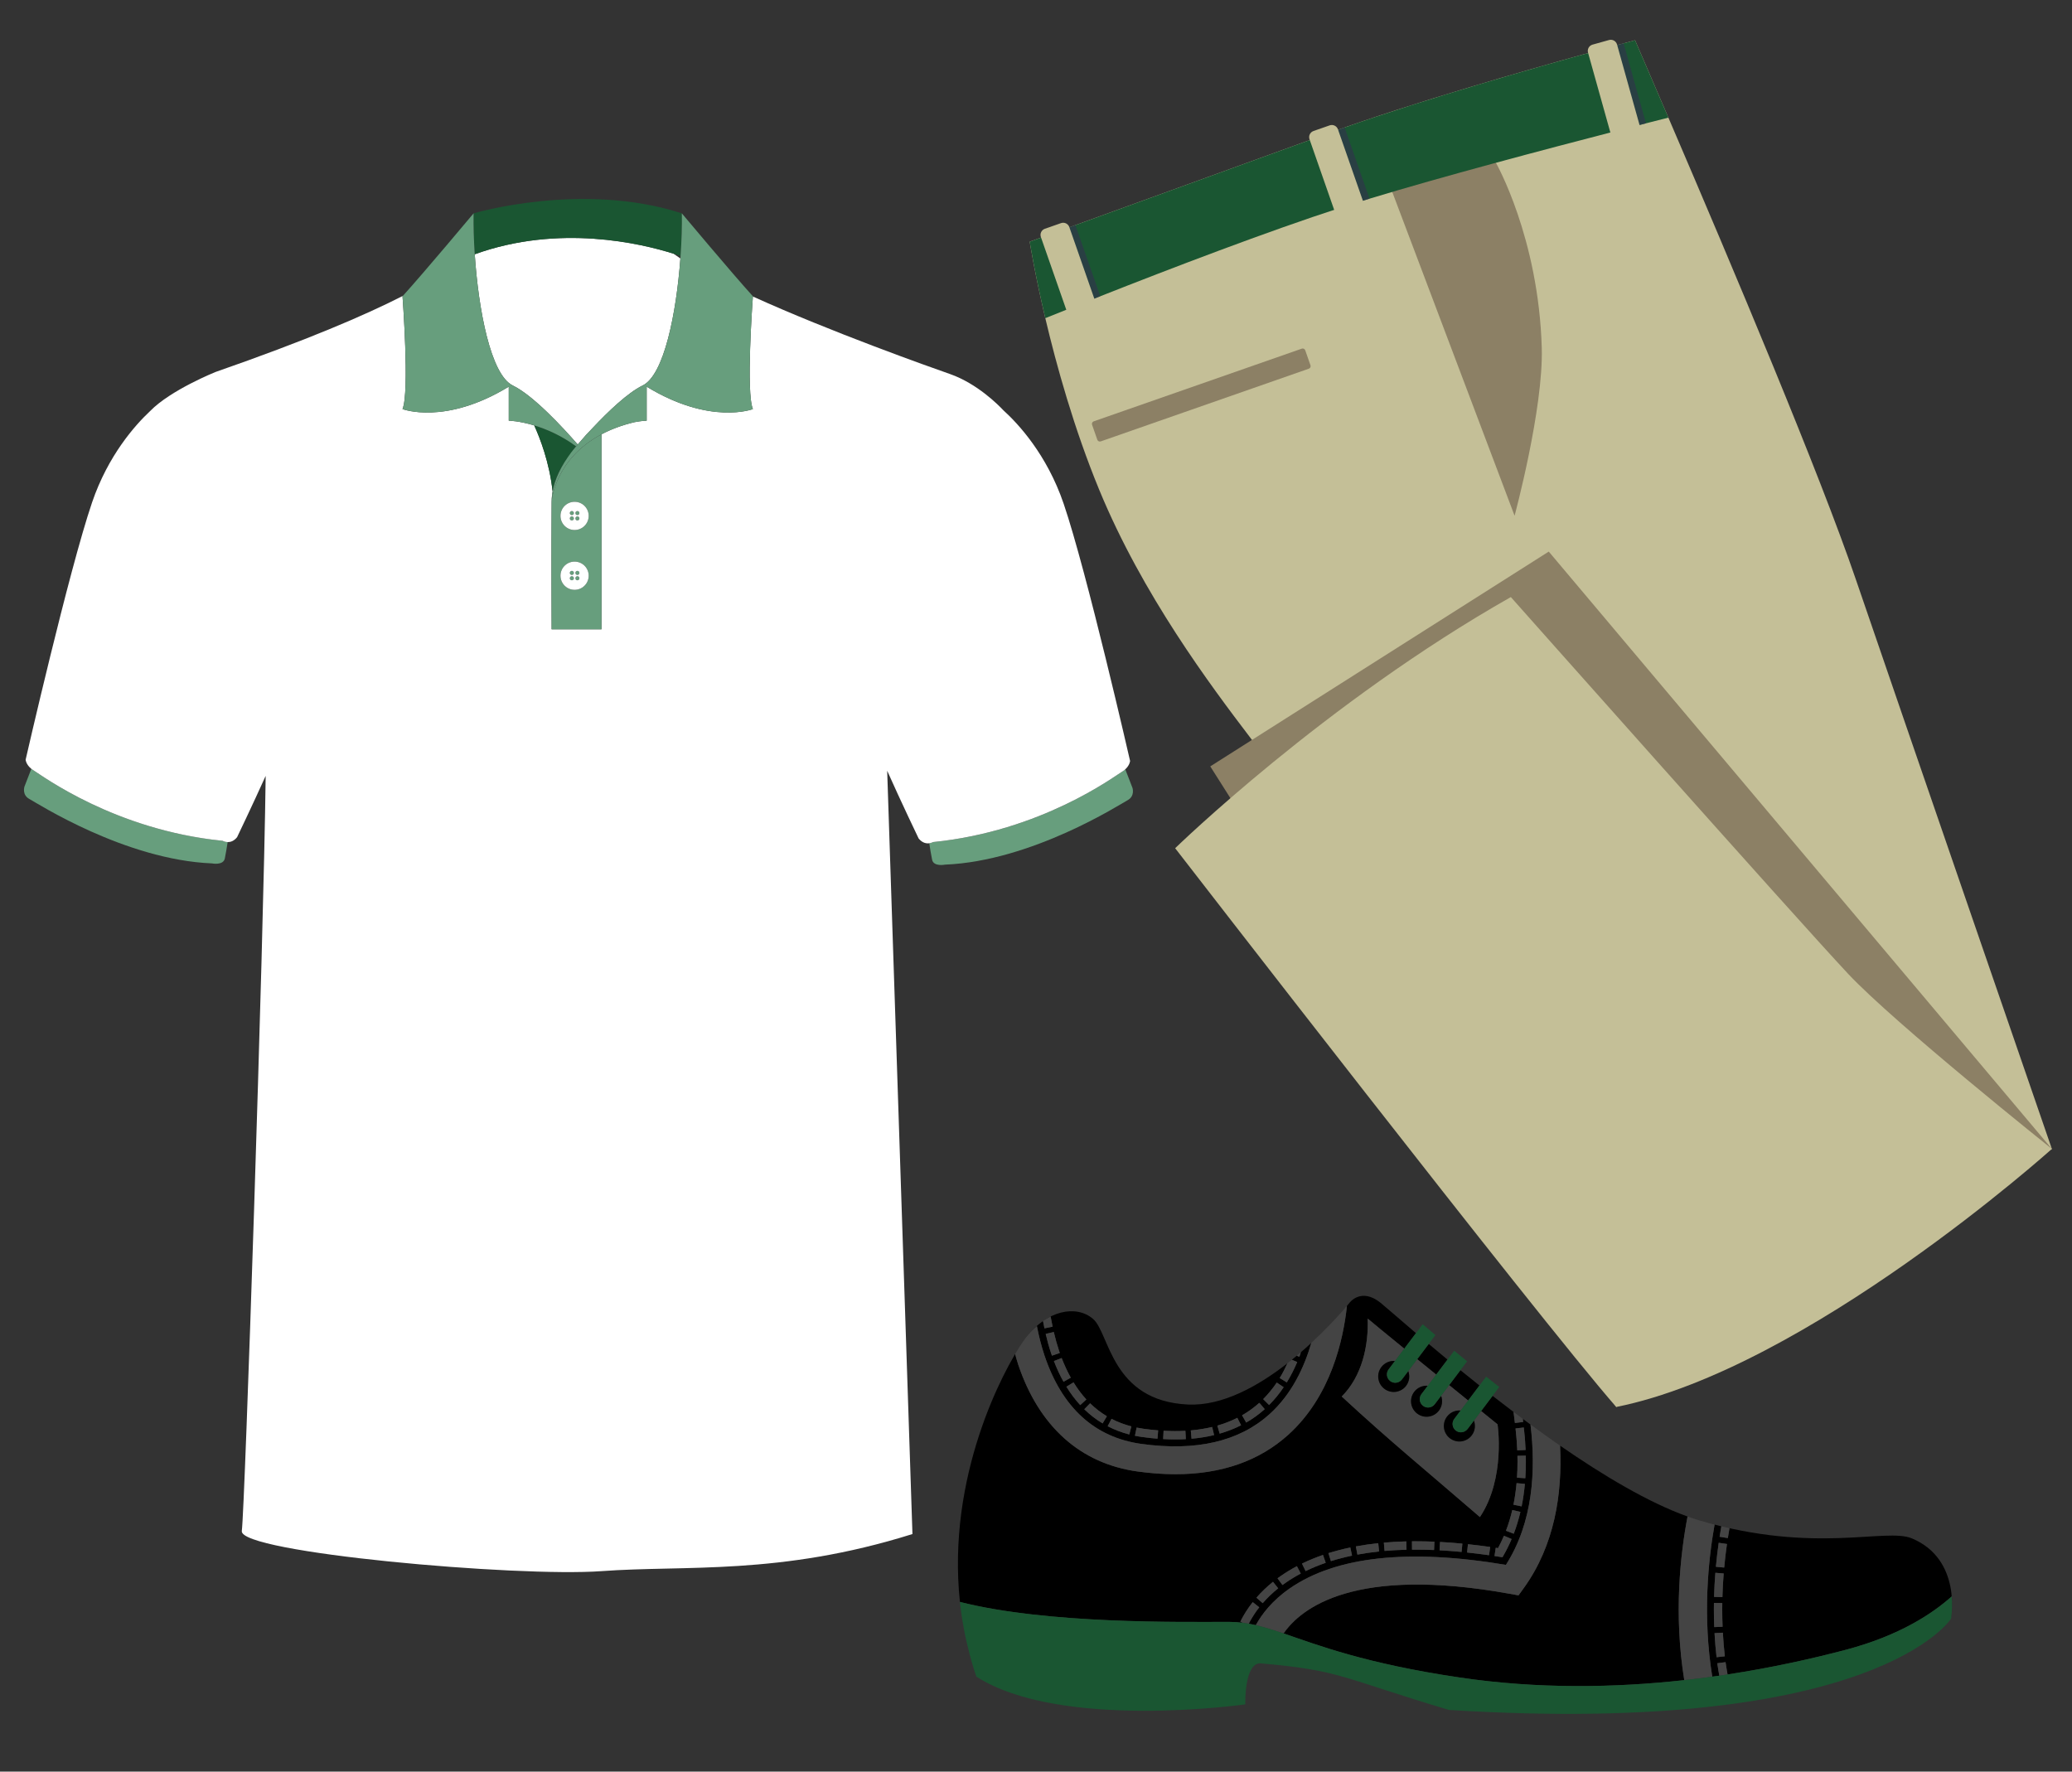<?xml version="1.0" encoding="utf-8"?>
<!-- Generator: Adobe Illustrator 28.0.0, SVG Export Plug-In . SVG Version: 6.00 Build 0)  -->
<svg version="1.1"
	 id="Layer_1" xmlns:cc="http://creativecommons.org/ns#" xmlns:inkscape="http://www.inkscape.org/namespaces/inkscape" xmlns:rdf="http://www.w3.org/1999/02/22-rdf-syntax-ns#" xmlns:sodipodi="http://sodipodi.sourceforge.net/DTD/sodipodi-0.dtd" xmlns:svg="http://www.w3.org/2000/svg" xmlns:dc="http://purl.org/dc/elements/1.1/"
	 xmlns="http://www.w3.org/2000/svg" xmlns:xlink="http://www.w3.org/1999/xlink" x="0px" y="0px" viewBox="0 0 200 171"
	 style="enable-background:new 0 0 200 171;" xml:space="preserve">
<rect x="0" y="0" width="200" height="171" fill="#333333" stroke="none"/>
<style type="text/css">
	.st0{fill:#C4BF97;}
	.st1{fill:#8C8065;}
	.st2{fill:#1A5632;}
	.st3{opacity:0.64;fill:#33334D;enable-background:new    ;}
	.st4{fill:#444444;}
	.st5{fill:none;}
	.st6{fill:#679E7D;}
	.st7{fill:#FFFFFF;}
	.st8{fill:#00A2B5;}
</style>
<sodipodi:namedview  bordercolor="#666666" borderopacity="1" gridtolerance="10" guidetolerance="10" id="namedview4604" inkscape:current-layer="Layer_1" inkscape:cx="210.60473" inkscape:cy="89.495801" inkscape:pageopacity="0" inkscape:pageshadow="2" inkscape:window-height="705" inkscape:window-maximized="1" inkscape:window-width="1366" inkscape:window-x="-8" inkscape:window-y="-8" inkscape:zoom="2.6676612" objecttolerance="10" pagecolor="#ffffff" showgrid="false">
	</sodipodi:namedview>
<g id="g1273">
</g>
<g>
	<path class="st0" d="M157.826,3.886c0,0,1.25,2.886,3.216,7.468c6.334,14.748,14.594,34.335,18.085,44.55
		c4.577,13.389,18.931,54.995,18.931,54.995l-11.251,5.203l-30.218,13.972c0,0-30.917-52.246-34.372-56.85
		c-0.434-0.577-0.937-1.234-1.492-1.966c-3.893-5.112-10.45-13.852-14.628-23.994c-2.431-5.9-4.122-11.991-5.199-16.554
		c-1.04-4.403-1.505-7.382-1.505-7.382s17.51-6.361,29.163-10.584c3.904-1.415,8.613-2.913,13.103-4.265
		C150.135,5.925,157.826,3.886,157.826,3.886z"/>
	<path class="st1" d="M198.058,110.899c0,0-0.004,0.003-0.01,0.008c-0.421,0.29-13.929,9.669-20.732,13.993
		c-6.908,4.393-21.309,10.909-21.309,10.909L118.71,76.955l-1.889-2.981l32.674-20.733l48.56,57.654
		C198.057,110.897,198.058,110.899,198.058,110.899z"/>
	<path class="st0" d="M145.834,57.631c0,0,27.418,30.882,32.547,36.356c4.499,4.801,19.676,16.911,19.676,16.911
		s-23.625,21.217-42.05,24.909c-7.541-8.63-42.575-53.935-42.575-53.935S127.861,67.816,145.834,57.631z"/>
	<path class="st1" d="M144.392,15.711c0,0,4.117,7.209,4.427,17.858c0.171,5.869-2.623,16.211-2.623,16.211l-12.509-33.107
		l7.785-3.37L144.392,15.711z"/>
	<g>
		<path class="st1" d="M126.336,35.587l-20.089,7.019c-0.134,0.047-0.281-0.024-0.328-0.158l-0.507-1.45
			c-0.047-0.134,0.024-0.281,0.158-0.328l20.089-7.018c0.134-0.047,0.281,0.024,0.328,0.158l0.507,1.45
			C126.541,35.394,126.47,35.54,126.336,35.587z"/>
	</g>
	<path class="st2" d="M157.826,3.886c0,0,1.25,2.886,3.216,7.468c-0.664,0.169-1.389,0.352-2.163,0.55
		c-0.879,0.226-1.822,0.468-2.817,0.723c-7.137,1.844-16.851,4.42-23.869,6.551c-0.499,0.151-0.982,0.3-1.452,0.446
		c-0.431,0.135-0.873,0.275-1.325,0.421c-7.013,2.266-16.407,5.866-23.21,8.55c-0.958,0.379-1.865,0.739-2.706,1.074
		c-0.958,0.382-1.833,0.733-2.601,1.042c-1.04-4.403-1.505-7.382-1.505-7.382s0.611-0.221,1.678-0.61
		c0.719-0.261,1.646-0.597,2.733-0.991c5.591-2.032,15.441-5.609,23.259-8.442c0.507-0.183,1.004-0.364,1.493-0.542
		c0.399-0.145,0.806-0.29,1.222-0.436c7.917-2.79,18.502-5.804,24.135-7.359c1.173-0.324,2.132-0.585,2.807-0.767
		C157.431,3.99,157.826,3.886,157.826,3.886z"/>
	<path class="st3" d="M103.805,21.728l2.401,6.867c-0.958,0.379-1.865,0.739-2.706,1.074l-2.428-6.95
		C101.79,22.458,102.717,22.122,103.805,21.728z"/>
	<path class="st3" d="M129.834,12.425l2.358,6.753c-0.499,0.151-0.982,0.3-1.452,0.446c-0.431,0.135-0.873,0.275-1.325,0.421
		l-2.327-6.661c-0.011-0.033-0.02-0.065-0.025-0.097c0.507-0.183,1.004-0.364,1.493-0.542c0.399-0.145,0.806-0.29,1.222-0.436
		C129.801,12.343,129.82,12.383,129.834,12.425z"/>
	<path class="st0" d="M105.333,29.883l-1.561,0.545c-0.327,0.114-0.685-0.058-0.799-0.385l-2.502-7.163
		c-0.114-0.327,0.058-0.685,0.385-0.799l1.561-0.545c0.327-0.114,0.685,0.058,0.799,0.385l2.502,7.163
		C105.833,29.411,105.66,29.769,105.333,29.883z"/>
	<path class="st0" d="M131.166,20.168l-1.561,0.545c-0.327,0.114-0.685-0.058-0.799-0.385l-2.405-6.884
		c-0.114-0.327,0.058-0.685,0.385-0.799l1.561-0.545c0.327-0.114,0.685,0.058,0.799,0.385l2.405,6.884
		C131.666,19.696,131.493,20.054,131.166,20.168z"/>
	<path class="st3" d="M156.72,4.182l2.159,7.721c-0.879,0.226-1.822,0.468-2.817,0.723l-2.148-7.677
		C155.086,4.625,156.046,4.364,156.72,4.182z"/>
	<path class="st0" d="M157.826,12.852l-1.592,0.445c-0.334,0.093-0.68-0.102-0.773-0.435l-2.176-7.781
		c-0.093-0.334,0.102-0.68,0.435-0.773l1.592-0.445c0.334-0.093,0.68,0.102,0.773,0.435l2.176,7.781
		C158.354,12.412,158.159,12.758,157.826,12.852z"/>
</g>
<g id="g1273_00000132056211462139563180000007945383802638591162_">
</g>
<g>
	<path d="M129.47,126.672c0.057-0.063,0.104-0.118,0.155-0.176C129.575,126.553,129.525,126.61,129.47,126.672z"/>
	<path d="M129.721,126.387c0.058-0.067,0.11-0.126,0.158-0.183C129.831,126.26,129.777,126.321,129.721,126.387z"/>
	<path d="M129.105,127.077c0.02-0.022,0.041-0.045,0.061-0.066C129.147,127.031,129.125,127.055,129.105,127.077z"/>
	<path d="M141.713,135.184l1.093-1.449c-0.633-0.503-1.248-0.997-1.84-1.478l-1.086,1.44
		C140.526,134.221,141.145,134.724,141.713,135.184z"/>
	<path d="M128.701,127.512c0.024-0.026,0.049-0.051,0.072-0.077C128.75,127.46,128.725,127.486,128.701,127.512z"/>
	<path d="M138.628,132.68l1.091-1.447c-0.64-0.529-1.246-1.034-1.813-1.512l-1.11,1.471
		C137.397,131.68,138.014,132.182,138.628,132.68z"/>
	<path d="M147.069,153.306l-0.495,0.685l-0.832-0.15c-15.049-2.72-20.175,1.404-21.845,3.824c3.324,1.132,7.876,2.903,16.982,4.253
		c7.642,1.132,15.051,0.991,21.695,0.255c-1.035-6.386-0.368-12.21,0.317-15.794c-3.753-1.341-8.116-3.939-12.329-6.857
		c0.008,0.005,0.015,0.011,0.023,0.017C150.816,144.166,150.07,149.151,147.069,153.306z"/>
	<path d="M94.239,161.829c-0.19-0.557-0.358-1.112-0.514-1.666C93.882,160.716,94.05,161.272,94.239,161.829z"/>
	<path d="M128.264,127.971c0.011-0.012,0.023-0.023,0.034-0.035C128.287,127.947,128.276,127.959,128.264,127.971z"/>
	<path d="M93.586,159.641c-0.104-0.392-0.201-0.782-0.289-1.171C93.386,158.859,93.483,159.249,93.586,159.641z"/>
	<path d="M93.18,157.928c-0.087-0.417-0.165-0.832-0.235-1.246C93.015,157.096,93.093,157.512,93.18,157.928z"/>
	<path d="M92.877,156.286c-0.086-0.554-0.162-1.106-0.22-1.653C92.716,155.181,92.79,155.733,92.877,156.286z"/>
	<path d="M118.59,156.548c0.467,0,0.915,0.031,1.359,0.087l-0.225-0.112c0.322-0.651,0.725-1.286,1.195-1.881l0.631,0.501
		c-0.396,0.501-0.731,1.035-1.016,1.583c0.227,0.041,0.454,0.086,0.683,0.138c0.568-1.038,1.558-2.354,3.259-3.535
		c4.457-3.099,11.481-3.863,20.881-2.282c2.614-4.093,2.91-9.091,2.373-13.545c-0.251-0.184-0.499-0.368-0.746-0.552
		c0.001,0.001,0.003,0.002,0.004,0.003l0.036,0.301l-0.799,0.095l-0.129-1.064c-0.688-0.52-1.365-1.039-2.024-1.552l-1.106,1.467
		c0.961,0.779,1.583,1.282,1.583,1.282s0.804,5.191-1.701,8.951c-5.282-4.564-8.594-7.249-13.339-11.636
		c1.97-1.969,2.597-4.923,2.508-7.52c0.396,0.34,1.799,1.49,3.53,2.9l1.129-1.496c-1.763-1.504-2.988-2.585-3.412-2.926
		c-1.898-1.524-3.007,0-3.007,0s-0.122,0.152-0.348,0.416c0.034-0.04,0.074-0.086,0.103-0.12c-0.337,3.212-1.53,8.722-5.677,12.455
		c-2.804,2.522-6.452,3.792-10.88,3.792c-1.161,0-2.375-0.088-3.642-0.262c-5.53-0.763-9.519-4.338-11.536-10.338
		c-0.109-0.327-0.196-0.663-0.293-0.996c0.291-0.492,0.553-0.901,0.772-1.215c-1.958,2.807-7.382,13.069-6.1,25.137
		C101.129,156.78,114.074,156.548,118.59,156.548z M147.284,141.095c0,0.541-0.016,1.072-0.052,1.589l-0.803-0.052
		c0.034-0.503,0.049-1.013,0.049-1.538c0-0.19-0.003-0.382-0.007-0.574l0.806-0.017
		C147.282,140.701,147.283,140.898,147.284,141.095z M147.088,137.787c0.086,0.739,0.143,1.47,0.173,2.171l-0.805,0.035
		c-0.029-0.684-0.085-1.394-0.167-2.113L147.088,137.787z M146.387,143.158l0.802,0.072c-0.068,0.745-0.174,1.474-0.314,2.169
		l-0.79-0.161C146.22,144.574,146.323,143.874,146.387,143.158z M145.973,145.752l0.785,0.185c-0.171,0.726-0.386,1.434-0.642,2.104
		l-0.753-0.286C145.605,147.118,145.812,146.444,145.973,145.752z M144.376,149.396l0.221,0.034
		c0.208-0.386,0.399-0.785,0.571-1.191l0.741,0.314c-0.22,0.521-0.471,1.032-0.746,1.516l-0.138,0.243l-0.77-0.119L144.376,149.396z
		 M141.694,149.052c0.703,0.074,1.417,0.163,2.147,0.267l-0.112,0.798c-0.719-0.102-1.427-0.188-2.118-0.263L141.694,149.052z
		 M138.998,148.835c0.703,0.037,1.422,0.09,2.159,0.162l-0.077,0.802c-0.726-0.068-1.435-0.124-2.126-0.16L138.998,148.835z
		 M136.661,148.77c0.584,0,1.183,0.012,1.796,0.038l-0.033,0.806c-0.602-0.026-1.189-0.037-1.763-0.037l-0.365,0.001l-0.007-0.806
		L136.661,148.77z M135.745,148.78l0.019,0.804c-0.72,0.017-1.433,0.057-2.119,0.116l-0.069-0.802
		C134.277,148.838,135.006,148.796,135.745,148.78z M133.034,148.953l0.084,0.801c-0.718,0.075-1.422,0.177-2.095,0.302
		l-0.147-0.792C131.569,149.134,132.295,149.03,133.034,148.953z M130.34,149.369l0.166,0.787c-0.704,0.148-1.39,0.326-2.041,0.528
		l-0.241-0.768C128.899,149.704,129.611,149.52,130.34,149.369z M127.703,150.087l0.263,0.761c-0.677,0.233-1.33,0.501-1.94,0.799
		l-0.352-0.725C126.314,150.611,126.997,150.331,127.703,150.087z M123.632,152.115c0.489-0.34,1.01-0.657,1.549-0.943l0.377,0.713
		c-0.51,0.271-1.004,0.57-1.465,0.892l-0.304,0.216l-0.477-0.65L123.632,152.115z M122.875,152.68l0.503,0.63
		c-0.548,0.439-1.051,0.922-1.496,1.433l-0.608-0.529C121.749,153.668,122.289,153.153,122.875,152.68z"/>
	<path d="M100.087,128.002c0.191,0.971,0.429,1.923,0.735,2.838c1.693,5.04,4.842,7.91,9.358,8.533
		c5.27,0.729,9.425-0.233,12.345-2.857c2.159-1.938,3.367-4.532,4.05-6.894c-0.335,0.31-0.687,0.625-1.056,0.941
		c0.016-0.014,0.033-0.027,0.049-0.041c-0.052,0.142-0.094,0.298-0.147,0.437l-0.253-0.096c-0.155,0.13-0.311,0.259-0.471,0.388
		l0.517,0.218c-0.297,0.699-0.635,1.361-1.006,1.965l-0.685-0.422c0.271-0.441,0.518-0.924,0.748-1.424
		c-2.814,2.195-6.273,4.136-9.594,3.982c-7.442-0.344-7.561-6.89-9.176-8.268c-1.616-1.379-4.467-0.863-6.536,1.895
		C99.317,128.727,99.696,128.344,100.087,128.002z M123.24,133.45l0.667,0.45c-0.424,0.63-0.897,1.206-1.409,1.717l-0.571-0.568
		C122.402,134.572,122.844,134.034,123.24,133.45z M121.55,135.409l0.108,0.114l-0.102-0.119l0.269,0.299l-0.167-0.18l0.42,0.494
		c-0.545,0.49-1.147,0.926-1.789,1.294l-0.401-0.701C120.481,136.271,121.037,135.87,121.55,135.409z M119.433,136.854l0.363,0.72
		c-0.642,0.324-1.338,0.595-2.069,0.804l-0.222-0.774C118.189,137.409,118.836,137.156,119.433,136.854z M117.003,137.736
		l0.188,0.784c-0.687,0.166-1.421,0.284-2.177,0.35l-0.072-0.803C115.66,138.005,116.354,137.893,117.003,137.736z M112.316,138.1
		c0.736,0.041,1.433,0.043,2.105,0.007l0.043,0.804c-0.335,0.019-0.677,0.028-1.026,0.028c-0.378,0-0.766-0.011-1.164-0.033
		L112.316,138.1z M109.711,137.796c0.221,0.044,0.444,0.082,0.671,0.114c0.477,0.065,0.951,0.118,1.409,0.153l-0.062,0.804
		c-0.477-0.038-0.963-0.09-1.457-0.16c-0.246-0.035-0.486-0.074-0.724-0.124L109.711,137.796z M107.29,136.951
		c0.592,0.309,1.238,0.554,1.917,0.728l-0.201,0.782c-0.738-0.191-1.442-0.459-2.087-0.796L107.29,136.951z M106.842,136.701
		l-0.413,0.691c-0.633-0.379-1.228-0.838-1.77-1.366l0.562-0.576C105.717,135.934,106.264,136.354,106.842,136.701z
		 M104.861,135.081l-0.594,0.544c-0.483-0.527-0.932-1.123-1.333-1.776l0.687-0.422
		C103.996,134.036,104.412,134.593,104.861,135.081z M103.359,132.979l-0.704,0.392c-0.34-0.61-0.651-1.283-0.928-1.999l0.751-0.289
		C102.74,131.763,103.037,132.402,103.359,132.979z M102.223,130.37l0.075,0.221l-0.759,0.264l-0.08-0.23
		c-0.197-0.586-0.369-1.199-0.525-1.873l0.784-0.182C101.87,129.217,102.034,129.807,102.223,130.37z M101.413,127.083l0.191,0.972
		l-0.788,0.162l-0.139-0.701C100.92,127.347,101.166,127.206,101.413,127.083z"/>
	<path d="M184.549,148.492c-2.527-1.06-9.324,1.551-20.473-1.723c0.487,0.144,0.955,0.263,1.426,0.383
		c-0.609,3.398-1.174,8.822-0.225,14.686c0.225-0.031,0.455-0.06,0.679-0.092c-0.066-0.402-0.142-0.8-0.195-1.203l0.799-0.105
		c0.052,0.399,0.128,0.791,0.192,1.187c4.289-0.657,8.17-1.522,11.454-2.391c5.202-1.378,8.394-3.537,10.182-5.141
		c0.105,1.229-0.062,2.154-0.062,2.154S189.401,150.527,184.549,148.492z M165.575,151.812l0.803,0.064
		c-0.059,0.734-0.101,1.496-0.123,2.284l-0.806-0.022C165.472,153.337,165.516,152.558,165.575,151.812z M165.433,155.352
		l0.005-0.631l0.806,0.013l-0.005,0.619c0,0.547,0.011,1.104,0.033,1.669l-0.804,0.031
		C165.444,156.477,165.433,155.909,165.433,155.352z M165.69,159.961c-0.088-0.765-0.153-1.547-0.195-2.324l0.804-0.045
		c0.041,0.763,0.106,1.528,0.191,2.278L165.69,159.961z M166.428,151.305l-0.803-0.075c0.076-0.813,0.169-1.586,0.273-2.315
		l0.797,0.115C166.593,149.747,166.502,150.505,166.428,151.305z M166.78,148.46l-0.796-0.126c0.055-0.349,0.111-0.685,0.169-1.008
		c0.269,0.065,0.525,0.112,0.788,0.172C166.886,147.807,166.832,148.126,166.78,148.46z"/>
	<path class="st4" d="M166.239,155.352l0.005-0.619l-0.806-0.013l-0.005,0.631c0,0.558,0.01,1.125,0.034,1.701l0.804-0.031
		C166.25,156.456,166.239,155.899,166.239,155.352z"/>
	<path class="st4" d="M165.625,151.231l0.803,0.075c0.073-0.8,0.164-1.559,0.266-2.274l-0.797-0.115
		C165.794,149.645,165.7,150.417,165.625,151.231z"/>
	<path class="st4" d="M166.56,160.437l-0.799,0.105c0.053,0.403,0.129,0.801,0.195,1.203c0.268-0.039,0.531-0.08,0.796-0.12
		C166.688,161.228,166.612,160.835,166.56,160.437z"/>
	<path class="st4" d="M166.379,151.876l-0.803-0.064c-0.06,0.747-0.103,1.525-0.126,2.326l0.806,0.022
		C166.277,153.372,166.32,152.609,166.379,151.876z"/>
	<path class="st4" d="M165.495,157.637c0.043,0.777,0.108,1.559,0.195,2.324l0.8-0.09c-0.085-0.75-0.15-1.515-0.191-2.278
		L165.495,157.637z"/>
	<path class="st4" d="M162.573,162.173c0.917-0.102,1.818-0.213,2.704-0.336c-0.949-5.864-0.385-11.287,0.225-14.686
		c-0.471-0.12-0.939-0.239-1.426-0.383c-0.388-0.114-0.784-0.247-1.186-0.39l0,0C162.204,149.963,161.538,155.787,162.573,162.173z"
		/>
	<path class="st4" d="M145.358,151.047c-9.4-1.582-16.425-0.817-20.881,2.282c-1.701,1.181-2.691,2.498-3.259,3.535
		c0.844,0.195,1.709,0.471,2.68,0.801c1.671-2.42,6.797-6.544,21.845-3.824l0.832,0.15l0.495-0.685
		c3.001-4.154,3.746-9.139,3.515-13.768c-0.008-0.005-0.015-0.011-0.023-0.017c-0.955-0.661-1.901-1.337-2.831-2.02c0,0,0,0,0,0.001
		C148.268,141.956,147.971,146.954,145.358,151.047z"/>
	<path class="st4" d="M98.276,131.695c2.016,6,6.006,9.576,11.536,10.338c1.267,0.174,2.481,0.262,3.642,0.262
		c4.429,0,8.076-1.27,10.88-3.792c4.148-3.733,5.34-9.243,5.677-12.455c-0.029,0.035-0.069,0.08-0.103,0.12
		c-0.01,0.011-0.019,0.023-0.03,0.035c-0.049,0.057-0.1,0.116-0.158,0.183c-0.03,0.035-0.063,0.072-0.096,0.11
		c-0.051,0.058-0.098,0.113-0.155,0.176c-0.094,0.106-0.194,0.218-0.304,0.338c-0.019,0.021-0.041,0.045-0.061,0.066
		c-0.104,0.114-0.214,0.233-0.331,0.358c-0.024,0.025-0.048,0.051-0.072,0.077c-0.128,0.136-0.262,0.277-0.404,0.423
		c-0.011,0.012-0.023,0.023-0.034,0.035c-0.491,0.507-1.058,1.069-1.689,1.652l0,0c-0.683,2.361-1.891,4.956-4.05,6.894
		c-2.921,2.623-7.076,3.585-12.345,2.857c-4.516-0.624-7.665-3.494-9.358-8.533c-0.306-0.914-0.544-1.867-0.735-2.838
		c-0.39,0.342-0.77,0.724-1.123,1.195c-0.064,0.084-0.133,0.181-0.207,0.288c-0.219,0.314-0.481,0.723-0.772,1.215
		C98.08,131.032,98.168,131.368,98.276,131.695z"/>
	<path class="st4" d="M165.984,148.334l0.796,0.126c0.052-0.334,0.106-0.653,0.162-0.963c-0.264-0.059-0.519-0.106-0.788-0.172
		C166.095,147.649,166.038,147.985,165.984,148.334z"/>
	<path class="st4" d="M147.26,139.958c-0.029-0.701-0.087-1.433-0.173-2.171l-0.8,0.093c0.082,0.719,0.139,1.429,0.167,2.113
		L147.26,139.958z"/>
	<path class="st4" d="M146.758,145.936l-0.785-0.185c-0.162,0.693-0.368,1.366-0.61,2.003l0.753,0.286
		C146.372,147.371,146.587,146.662,146.758,145.936z"/>
	<path class="st4" d="M147.19,143.231l-0.802-0.072c-0.065,0.715-0.167,1.415-0.302,2.081l0.79,0.161
		C147.016,144.705,147.122,143.975,147.19,143.231z"/>
	<path class="st4" d="M145.165,150.068c0.275-0.485,0.526-0.995,0.746-1.516l-0.741-0.314c-0.172,0.407-0.364,0.806-0.571,1.191
		l-0.221-0.034l-0.12,0.796l0.77,0.119L145.165,150.068z"/>
	<path class="st4" d="M143.841,149.319c-0.73-0.103-1.445-0.192-2.147-0.267l-0.084,0.8c0.692,0.075,1.399,0.161,2.118,0.263
		L143.841,149.319z"/>
	<path class="st4" d="M135.763,149.585l-0.019-0.804c-0.739,0.016-1.468,0.058-2.169,0.119l0.069,0.802
		C134.33,149.642,135.043,149.603,135.763,149.585z"/>
	<path class="st4" d="M147.023,137.254l-0.036-0.301c-0.001-0.001-0.003-0.002-0.004-0.003c-0.298-0.223-0.594-0.444-0.888-0.665
		l0,0l0.129,1.064L147.023,137.254z"/>
	<path class="st4" d="M136.661,149.577c0.574,0,1.161,0.011,1.763,0.037l0.033-0.806c-0.613-0.026-1.212-0.038-1.796-0.038
		l-0.372,0.001l0.007,0.806L136.661,149.577z"/>
	<path class="st4" d="M127.966,150.848l-0.263-0.761c-0.707,0.243-1.389,0.524-2.03,0.836l0.352,0.725
		C126.636,151.35,127.289,151.082,127.966,150.848z"/>
	<path class="st4" d="M130.506,150.156l-0.166-0.787c-0.729,0.15-1.441,0.335-2.115,0.547l0.241,0.768
		C129.116,150.482,129.802,150.305,130.506,150.156z"/>
	<path class="st4" d="M124.094,152.776c0.46-0.322,0.955-0.621,1.465-0.892l-0.377-0.713c-0.539,0.285-1.061,0.603-1.549,0.943
		l-0.32,0.228l0.477,0.65L124.094,152.776z"/>
	<path class="st4" d="M123.377,153.31l-0.502-0.63c-0.586,0.473-1.125,0.988-1.601,1.534l0.608,0.529
		C122.327,154.231,122.829,153.749,123.377,153.31z"/>
	<path class="st4" d="M120.919,154.642c-0.469,0.595-0.872,1.229-1.195,1.881l0.225,0.112c0.195,0.025,0.39,0.056,0.585,0.09
		c0.285-0.548,0.62-1.082,1.016-1.583L120.919,154.642z"/>
	<path class="st4" d="M133.118,149.754l-0.084-0.801c-0.739,0.077-1.465,0.182-2.159,0.311l0.147,0.792
		C131.696,149.93,132.4,149.829,133.118,149.754z"/>
	<path class="st4" d="M141.157,148.997c-0.737-0.072-1.457-0.126-2.159-0.162l-0.044,0.804c0.691,0.035,1.4,0.092,2.126,0.16
		L141.157,148.997z"/>
	<path class="st4" d="M146.478,141.095c0,0.524-0.015,1.034-0.049,1.538l0.803,0.052c0.035-0.517,0.052-1.048,0.052-1.589
		c-0.001-0.197-0.002-0.394-0.007-0.592l-0.806,0.017C146.476,140.714,146.478,140.905,146.478,141.095z"/>
	<path class="st4" d="M124.208,133.435c0.372-0.604,0.709-1.266,1.006-1.965l-0.517-0.218l0,0c-0.14,0.114-0.283,0.224-0.427,0.336
		c0,0,0,0.001-0.001,0.001c-0.229,0.5-0.477,0.983-0.748,1.424L124.208,133.435z"/>
	<path class="st4" d="M125.568,130.523c-0.016,0.014-0.033,0.027-0.049,0.041c-0.116,0.1-0.233,0.199-0.352,0.298h0.001l0.253,0.096
		C125.475,130.821,125.516,130.665,125.568,130.523z"/>
	<polygon class="st4" points="121.556,135.403 121.657,135.522 121.824,135.703 	"/>
	<path class="st4" d="M123.907,133.9l-0.667-0.45c-0.396,0.585-0.838,1.122-1.313,1.599l0.571,0.568
		C123.01,135.105,123.483,134.529,123.907,133.9z"/>
	<path class="st4" d="M117.191,138.521l-0.188-0.784c-0.649,0.156-1.343,0.269-2.061,0.331l0.072,0.803
		C115.77,138.804,116.503,138.686,117.191,138.521z"/>
	<path class="st4" d="M111.729,138.867l0.062-0.804c-0.458-0.035-0.931-0.088-1.409-0.153c-0.227-0.033-0.45-0.07-0.671-0.114
		l-0.162,0.788c0.238,0.05,0.478,0.089,0.724,0.124C110.766,138.777,111.252,138.829,111.729,138.867z"/>
	<path class="st4" d="M122.078,136.016l-0.42-0.494l-0.108-0.114c-0.513,0.462-1.068,0.862-1.662,1.201l0.401,0.701
		C120.93,136.942,121.532,136.507,122.078,136.016z"/>
	<path class="st4" d="M119.796,137.574l-0.363-0.72c-0.598,0.302-1.245,0.554-1.927,0.751l0.222,0.774
		C118.459,138.169,119.155,137.898,119.796,137.574z"/>
	<path class="st4" d="M109.207,137.679c-0.679-0.174-1.325-0.419-1.917-0.728l-0.372,0.714c0.646,0.337,1.35,0.604,2.087,0.796
		L109.207,137.679z"/>
	<path class="st4" d="M106.429,137.392l0.413-0.691c-0.578-0.346-1.125-0.766-1.621-1.251l-0.562,0.576
		C105.201,136.554,105.796,137.013,106.429,137.392z"/>
	<path class="st4" d="M114.463,138.91l-0.043-0.804c-0.671,0.037-1.368,0.035-2.105-0.007l-0.043,0.804
		c0.398,0.022,0.786,0.033,1.164,0.033C113.787,138.938,114.128,138.929,114.463,138.91z"/>
	<path class="st4" d="M101.459,130.625l0.08,0.23l0.759-0.264l-0.075-0.221c-0.189-0.563-0.354-1.153-0.505-1.8l-0.784,0.182
		C101.09,129.425,101.262,130.039,101.459,130.625z"/>
	<path class="st4" d="M104.268,135.626l0.594-0.544c-0.45-0.489-0.866-1.045-1.24-1.654l-0.687,0.422
		C103.335,134.502,103.785,135.099,104.268,135.626z"/>
	<path class="st4" d="M101.604,128.055l-0.191-0.972c-0.247,0.123-0.493,0.264-0.736,0.433l0.139,0.701L101.604,128.055z"/>
	<path class="st4" d="M102.655,133.371l0.704-0.392c-0.322-0.577-0.618-1.216-0.881-1.895l-0.751,0.289
		C102.004,132.088,102.315,132.761,102.655,133.371z"/>
	<path class="st2" d="M188.388,154.092c-1.788,1.604-4.98,3.763-10.182,5.141c-3.283,0.869-7.164,1.734-11.454,2.391
		c-0.265,0.041-0.528,0.082-0.796,0.12c-0.223,0.033-0.453,0.061-0.679,0.092c-0.886,0.122-1.788,0.235-2.704,0.336
		c-6.644,0.735-14.053,0.877-21.695-0.255c-9.106-1.35-13.658-3.121-16.982-4.253c-0.97-0.33-1.836-0.606-2.68-0.801
		c-0.229-0.053-0.456-0.098-0.683-0.138c-0.195-0.035-0.39-0.066-0.585-0.09c-0.443-0.056-0.892-0.087-1.359-0.087
		c-4.516,0-17.461,0.233-25.934-1.926h-0.001c0.001,0.004,0.001,0.008,0.001,0.011c0.059,0.547,0.133,1.099,0.22,1.653
		c0.021,0.132,0.046,0.264,0.068,0.396c0.07,0.414,0.148,0.829,0.235,1.246c0.037,0.18,0.077,0.36,0.118,0.541
		c0.088,0.39,0.185,0.78,0.289,1.171c0.046,0.174,0.089,0.348,0.138,0.522c0.156,0.554,0.324,1.109,0.514,1.666
		c8.11,5.223,25.965,2.686,25.965,2.686s-0.116-3.963,1.441-3.963c7.843,0.689,7.64,1.342,18.22,4.5
		c41.253,2.576,48.46-8.806,48.46-8.806S188.493,155.321,188.388,154.092z"/>
	<path class="st4" d="M142.064,138.543c-0.499,0.662-1.438,0.794-2.101,0.294c-0.66-0.498-0.79-1.438-0.293-2.099
		c0.32-0.424,0.821-0.627,1.314-0.589l0.729-0.966c-0.568-0.46-1.187-0.963-1.833-1.487l-0.778,1.032
		c0.172,0.463,0.114,1.002-0.205,1.425c-0.499,0.66-1.439,0.793-2.099,0.294c-0.663-0.499-0.794-1.439-0.294-2.099
		c0.319-0.423,0.819-0.626,1.312-0.588l0.814-1.079c-0.614-0.498-1.23-1-1.831-1.488l-0.865,1.147c0.172,0.463,0.114,1-0.205,1.424
		c-0.499,0.661-1.439,0.792-2.099,0.293c-0.662-0.497-0.792-1.439-0.294-2.099c0.319-0.424,0.82-0.628,1.314-0.589l0.899-1.193
		c-1.73-1.41-3.133-2.559-3.53-2.9c0.088,2.597-0.538,5.551-2.508,7.52c4.746,4.387,8.056,7.072,13.339,11.636
		c2.505-3.759,1.701-8.951,1.701-8.951s-0.622-0.503-1.583-1.282l-0.695,0.923C142.442,137.584,142.384,138.121,142.064,138.543z"/>
	<path d="M139.67,136.738c-0.497,0.661-0.367,1.601,0.293,2.099c0.663,0.499,1.602,0.367,2.101-0.294
		c0.319-0.422,0.378-0.959,0.206-1.421l-0.611,0.81c-0.16,0.207-0.401,0.318-0.644,0.318c-0.169,0-0.34-0.052-0.485-0.162
		c-0.354-0.269-0.425-0.774-0.157-1.129l0.612-0.811C140.492,136.111,139.99,136.314,139.67,136.738z"/>
	<path d="M136.503,134.348c-0.5,0.66-0.369,1.601,0.294,2.099c0.66,0.499,1.601,0.366,2.099-0.294
		c0.32-0.423,0.378-0.962,0.205-1.425l-0.612,0.811c-0.159,0.211-0.4,0.32-0.644,0.32c-0.169,0-0.339-0.054-0.484-0.162
		c-0.356-0.269-0.427-0.773-0.158-1.129l0.61-0.809C137.322,133.722,136.822,133.925,136.503,134.348z"/>
	<path d="M133.334,131.956c-0.499,0.66-0.369,1.602,0.294,2.099c0.66,0.499,1.599,0.368,2.099-0.293
		c0.319-0.423,0.377-0.961,0.205-1.424l-0.612,0.81c-0.16,0.21-0.4,0.32-0.644,0.32c-0.168,0-0.339-0.053-0.484-0.163
		c-0.354-0.267-0.427-0.772-0.157-1.127l0.612-0.812C134.155,131.329,133.653,131.533,133.334,131.956z"/>
	<path class="st2" d="M134.648,131.368l-0.612,0.812c-0.27,0.354-0.197,0.86,0.157,1.127c0.145,0.11,0.316,0.163,0.484,0.163
		c0.243,0,0.484-0.11,0.644-0.32l0.612-0.81l0.865-1.147l1.11-1.47l0.647-0.859c-0.432-0.365-0.845-0.717-1.23-1.044l-0.648,0.86
		l-1.129,1.496L134.648,131.368z"/>
	<path class="st2" d="M137.814,133.76l-0.61,0.809c-0.269,0.356-0.197,0.86,0.158,1.129c0.145,0.108,0.316,0.162,0.484,0.162
		c0.245,0,0.485-0.11,0.644-0.32l0.612-0.811l0.778-1.032l1.086-1.44l0.647-0.858c-0.425-0.346-0.848-0.691-1.247-1.022
		l-0.647,0.858l-1.091,1.447L137.814,133.76z"/>
	<path class="st2" d="M140.985,136.149l-0.612,0.811c-0.269,0.354-0.197,0.859,0.157,1.129c0.145,0.11,0.316,0.162,0.485,0.162
		c0.243,0,0.484-0.111,0.644-0.318l0.611-0.81l0.695-0.923l1.106-1.467l0.646-0.857c-0.43-0.335-0.851-0.667-1.267-0.997
		l-0.646,0.856l-1.093,1.449L140.985,136.149z"/>
</g>
<g>
	<path class="st5" d="M65.691,24.713c-0.191-0.066-0.417-0.142-0.677-0.225c0.203,0.151,0.424,0.305,0.66,0.462
		C65.68,24.871,65.686,24.792,65.691,24.713z"/>
	<path class="st6" d="M109.313,76.051l-0.695-1.795c-0.089,0.081-0.194,0.161-0.32,0.237c-0.746,0.447-7.793,5.743-18.235,6.787
		c0,0-0.146,0.088-0.365,0.116c0.072,0.469,0.182,1.162,0.274,1.591c0.149,0.696,1.243,0.472,1.243,0.472
		c8.403-0.348,16.88-5.817,17.619-6.215C109.574,76.846,109.313,76.051,109.313,76.051z"/>
	<path class="st6" d="M3.258,74.372c-0.087-0.052-0.164-0.107-0.233-0.162l-0.666,1.72c0,0-0.261,0.796,0.479,1.193
		c0.74,0.398,9.217,5.867,17.619,6.215c0,0,1.094,0.224,1.243-0.472c0.091-0.426,0.201-1.113,0.273-1.582
		c-0.281-0.006-0.48-0.125-0.48-0.125C11.052,80.114,4.004,74.819,3.258,74.372z"/>
	<path class="st7" d="M57.237,41.276c1.464-1.554,3.353-3.366,4.791-4.066c2.089-1.016,3.26-7.041,3.646-12.261
		c-0.236-0.157-0.456-0.311-0.66-0.462c-3.124-0.988-11.05-2.883-19.189,0.055c0.354,5.309,1.53,11.626,3.675,12.669
		c2.002,0.974,4.882,4.105,6.265,5.694c0.043-0.05,0.087-0.1,0.133-0.153C56.325,42.238,56.778,41.744,57.237,41.276z"/>
	<path class="st7" d="M108.298,74.493c0.127-0.076,0.231-0.156,0.32-0.237c0.436-0.396,0.463-0.807,0.463-0.807
		s-4.176-18.272-6.414-24.835c-1.625-4.765-4.408-7.736-5.811-9.007c-0.453-0.484-2.521-2.581-5.151-3.502
		c-1.957-0.685-11.553-4.088-19.033-7.485c-0.037,0.505-0.674,9.272,0.002,10.865c0,0-4.102,1.591-10.255-2.163v3.281
		c0,0-0.452,0.009-1.191,0.148c-1.24,0.298-2.286,0.702-3.172,1.17v18.818h-4.81c0,0-0.037-7.868,0-12.306
		c0.001-0.087,0.004-0.172,0.008-0.258c0.001-0.024,0.003-0.047,0.004-0.071c0.014-0.231,0.04-0.458,0.079-0.68
		c-0.298-2.797-1.227-5.167-1.771-6.362c-1.46-0.44-2.459-0.46-2.459-0.46v-3.281c-6.153,3.754-10.255,2.163-10.255,2.163
		c0.696-1.641,0-10.889,0-10.889c0.01-0.011,0.021-0.024,0.032-0.035c-3.722,1.902-9.359,4.306-18.08,7.344
		c0,0-4.325,1.73-6.314,3.773c-1.456,1.364-4.055,4.275-5.602,8.814c-2.237,6.563-6.414,24.835-6.414,24.835s0.03,0.465,0.55,0.882
		c0.069,0.055,0.146,0.11,0.233,0.162c0.746,0.447,7.793,5.743,18.235,6.787c0,0,0.199,0.119,0.48,0.125
		c0.264,0.006,0.599-0.088,0.912-0.473c0,0,1.48-3.08,2.759-5.919c-0.202,16.419-2.01,70.829-2.303,72.883
		c-0.298,2.088,26.625,4.475,34.718,3.878c8.09-0.597,17.189,0.447,30.016-3.58l-2.439-73.677c1.332,2.991,3.035,6.536,3.035,6.536
		c0.36,0.443,0.751,0.5,1.027,0.464c0.219-0.029,0.365-0.116,0.365-0.116C100.505,80.235,107.552,74.94,108.298,74.493z"/>
	<path class="st2" d="M55.61,43.083c-1.457-1.065-2.893-1.673-4.043-2.019c0.544,1.195,1.472,3.565,1.771,6.362
		c0.23-1.333,0.868-2.485,1.604-3.422C55.022,43.887,55.205,43.552,55.61,43.083z"/>
	<path class="st2" d="M45.825,24.542c8.139-2.938,16.066-1.043,19.19-0.054c0.26,0.082,0.486,0.158,0.677,0.225
		c0.104-1.493,0.144-2.913,0.122-4.12c-9.62-3.12-20.099,0-20.099,0C45.693,21.753,45.729,23.111,45.825,24.542z"/>
	<path class="st6" d="M38.853,39.486c0,0,4.102,1.591,10.255-2.163v3.281c0,0,1,0.02,2.459,0.46c1.15,0.347,2.585,0.954,4.043,2.019
		c0.049-0.057,0.101-0.116,0.154-0.178c-1.383-1.589-4.263-4.721-6.265-5.694c-2.144-1.043-3.32-7.36-3.675-12.669
		c-0.095-1.431-0.131-2.789-0.11-3.95c0,0-4.821,5.756-6.829,7.97c-0.011,0.012-0.021,0.024-0.032,0.035
		C38.853,28.597,39.549,37.845,38.853,39.486z"/>
	<path class="st6" d="M55.734,55.102c-0.109,0-0.195,0.086-0.195,0.195s0.086,0.195,0.195,0.195s0.195-0.086,0.195-0.195
		C55.929,55.189,55.843,55.102,55.734,55.102z"/>
	<path class="st6" d="M55.199,49.329c-0.109,0-0.199,0.086-0.199,0.195c0,0.109,0.09,0.195,0.199,0.195
		c0.106,0,0.195-0.086,0.195-0.195C55.394,49.415,55.305,49.329,55.199,49.329z"/>
	<path class="st6" d="M55.734,55.618c-0.109,0-0.195,0.09-0.195,0.199c0,0.106,0.086,0.195,0.195,0.195s0.195-0.09,0.195-0.195
		C55.929,55.708,55.843,55.618,55.734,55.618z"/>
	<path class="st6" d="M55.199,55.102c-0.109,0-0.199,0.086-0.199,0.195s0.09,0.195,0.199,0.195c0.106,0,0.195-0.086,0.195-0.195
		C55.394,55.189,55.305,55.102,55.199,55.102z"/>
	<path class="st6" d="M55.734,49.844c-0.109,0-0.195,0.09-0.195,0.199c0,0.106,0.086,0.195,0.195,0.195s0.195-0.09,0.195-0.195
		C55.929,49.934,55.843,49.844,55.734,49.844z"/>
	<path class="st6" d="M55.734,49.329c-0.109,0-0.195,0.086-0.195,0.195c0,0.109,0.086,0.195,0.195,0.195s0.195-0.086,0.195-0.195
		C55.929,49.415,55.843,49.329,55.734,49.329z"/>
	<path class="st6" d="M55.199,49.844c-0.109,0-0.199,0.09-0.199,0.199c0,0.106,0.09,0.195,0.199,0.195
		c0.106,0,0.195-0.09,0.195-0.195C55.394,49.934,55.305,49.844,55.199,49.844z"/>
	<path class="st8" d="M53.247,48.435c0-0.086,0.003-0.172,0.008-0.258C53.251,48.263,53.247,48.348,53.247,48.435z"/>
	<path class="st6" d="M55.199,55.618c-0.109,0-0.199,0.09-0.199,0.199c0,0.106,0.09,0.195,0.199,0.195
		c0.106,0,0.195-0.09,0.195-0.195C55.394,55.708,55.305,55.618,55.199,55.618z"/>
	<path class="st6" d="M53.247,48.435c-0.037,4.437,0,12.306,0,12.306h4.81V41.923C53.496,44.333,53.247,48.435,53.247,48.435z
		 M55.462,56.931c-0.753,0-1.361-0.612-1.361-1.365c0-0.75,0.609-1.358,1.361-1.358s1.361,0.609,1.361,1.358
		C56.823,56.319,56.214,56.931,55.462,56.931z M55.462,51.158c-0.753,0-1.361-0.612-1.361-1.365c0-0.75,0.609-1.358,1.361-1.358
		s1.361,0.609,1.361,1.358C56.823,50.546,56.214,51.158,55.462,51.158z"/>
	<path class="st6" d="M65.691,24.713c-0.006,0.079-0.011,0.158-0.017,0.238c-0.386,5.219-1.556,11.245-3.646,12.261
		c-1.438,0.699-3.327,2.511-4.791,4.066c-0.459,0.467-0.912,0.962-1.34,1.476c-0.046,0.053-0.09,0.103-0.133,0.153
		c-0.054,0.06-0.105,0.119-0.154,0.176c-0.405,0.469-0.699,0.898-0.78,1.014c-0.923,1.33-1.477,2.644-1.571,4.009
		c-0.002,0.024-0.003,0.048-0.004,0.071c-0.005,0.086-0.008,0.172-0.008,0.258c0,0,0.25-4.102,4.81-6.512
		c0.885-0.468,1.932-0.872,3.172-1.17c0.739-0.139,1.191-0.148,1.191-0.148v-3.281c6.153,3.754,10.255,2.163,10.255,2.163
		c-0.676-1.593-0.039-10.36-0.002-10.865c0.001-0.015,0.002-0.024,0.002-0.024c-1.989-2.188-6.861-8.005-6.861-8.005
		C65.835,21.799,65.796,23.219,65.691,24.713z"/>
	<path class="st7" d="M55.462,54.209c-0.753,0-1.361,0.609-1.361,1.358c0,0.753,0.609,1.365,1.361,1.365s1.361-0.612,1.361-1.365
		C56.823,54.817,56.214,54.209,55.462,54.209z M55.199,56.012c-0.109,0-0.199-0.09-0.199-0.195c0-0.109,0.09-0.199,0.199-0.199
		c0.106,0,0.195,0.09,0.195,0.199C55.394,55.922,55.305,56.012,55.199,56.012z M55.199,55.493c-0.109,0-0.199-0.086-0.199-0.195
		s0.09-0.195,0.199-0.195c0.106,0,0.195,0.086,0.195,0.195S55.305,55.493,55.199,55.493z M55.734,56.012
		c-0.109,0-0.195-0.09-0.195-0.195c0-0.109,0.086-0.199,0.195-0.199s0.195,0.09,0.195,0.199
		C55.929,55.922,55.843,56.012,55.734,56.012z M55.734,55.493c-0.109,0-0.195-0.086-0.195-0.195s0.086-0.195,0.195-0.195
		s0.195,0.086,0.195,0.195S55.843,55.493,55.734,55.493z"/>
	<path class="st7" d="M55.462,48.435c-0.753,0-1.361,0.609-1.361,1.358c0,0.753,0.609,1.365,1.361,1.365s1.361-0.612,1.361-1.365
		C56.823,49.044,56.214,48.435,55.462,48.435z M55.199,50.238c-0.109,0-0.199-0.09-0.199-0.195c0-0.109,0.09-0.199,0.199-0.199
		c0.106,0,0.195,0.09,0.195,0.199C55.394,50.149,55.305,50.238,55.199,50.238z M55.199,49.719c-0.109,0-0.199-0.086-0.199-0.195
		c0-0.109,0.09-0.195,0.199-0.195c0.106,0,0.195,0.086,0.195,0.195C55.394,49.633,55.305,49.719,55.199,49.719z M55.734,50.238
		c-0.109,0-0.195-0.09-0.195-0.195c0-0.109,0.086-0.199,0.195-0.199s0.195,0.09,0.195,0.199
		C55.929,50.149,55.843,50.238,55.734,50.238z M55.734,49.719c-0.109,0-0.195-0.086-0.195-0.195c0-0.109,0.086-0.195,0.195-0.195
		s0.195,0.086,0.195,0.195C55.929,49.633,55.843,49.719,55.734,49.719z"/>
</g>
</svg>
